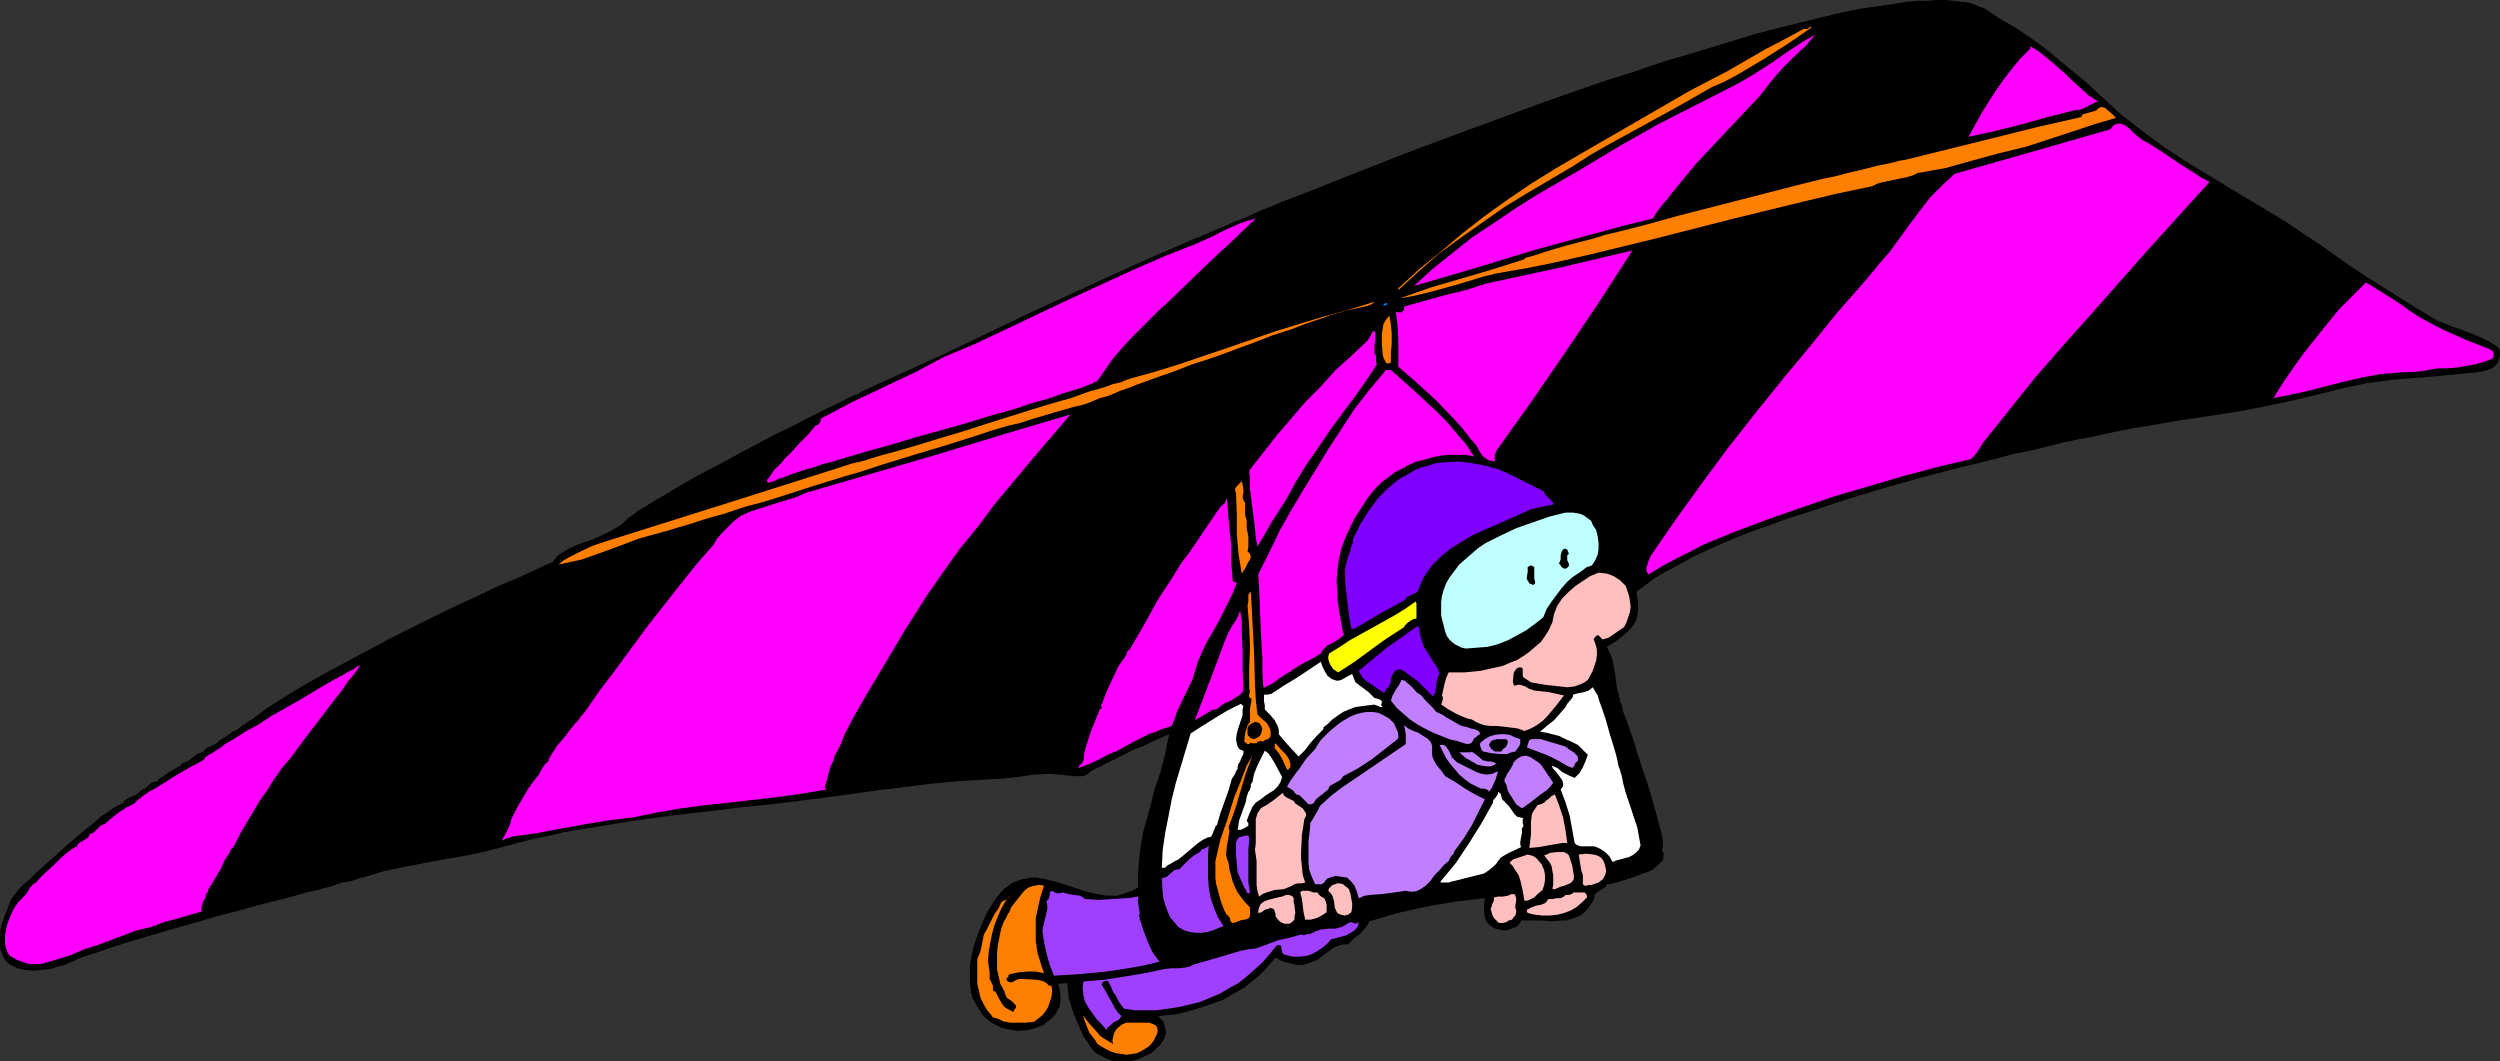 <?xml version="1.0" encoding="UTF-8" standalone="no"?>
<svg
   version="1.0"
   width="129.724mm"
   height="55.074mm"
   id="svg60"
   sodipodi:docname="Hang Gliding 23.wmf"
   xmlns:inkscape="http://www.inkscape.org/namespaces/inkscape"
   xmlns:sodipodi="http://sodipodi.sourceforge.net/DTD/sodipodi-0.dtd"
   xmlns="http://www.w3.org/2000/svg"
   xmlns:svg="http://www.w3.org/2000/svg">
  <rect width="100%" height="100%" fill="#333333" stroke="none"/>
  <sodipodi:namedview
     id="namedview60"
     pagecolor="#ffffff"
     bordercolor="#000000"
     borderopacity="0.25"
     inkscape:showpageshadow="2"
     inkscape:pageopacity="0.0"
     inkscape:pagecheckerboard="0"
     inkscape:deskcolor="#d1d1d1"
     inkscape:document-units="mm" />
  <defs
     id="defs1">
    <pattern
       id="WMFhbasepattern"
       patternUnits="userSpaceOnUse"
       width="6"
       height="6"
       x="0"
       y="0" />
  </defs>
  <path
     style="fill:#000000;fill-opacity:1;fill-rule:evenodd;stroke:none"
     d="m 320.937,116.037 0.162,1.131 0.162,0.97 v 1.778 l -0.162,0.808 -0.162,0.808 -0.646,1.131 -0.97,1.131 -1.131,0.97 -1.454,1.131 -0.808,0.485 -0.808,0.485 0.646,1.293 0.485,1.293 0.485,2.586 0.323,2.586 0.646,2.586 v 0.323 l 0.323,0.646 0.162,0.646 0.162,0.808 0.646,1.616 0.646,1.939 0.808,2.263 0.646,2.263 1.616,4.848 0.808,2.424 0.646,2.263 0.646,2.263 0.485,1.939 0.485,1.778 0.162,0.808 0.162,0.646 v 0.646 0.485 0.485 l -0.162,0.323 0.323,0.808 v 0.485 l -0.162,0.808 -0.485,0.485 -0.646,0.646 -0.808,0.646 -0.97,0.485 -0.97,0.323 -2.101,0.808 -2.101,0.646 -0.97,0.323 -0.808,0.162 -0.646,0.162 h -0.485 l -0.162,0.485 -0.485,0.323 -0.808,0.485 -0.485,0.323 -0.323,0.323 -0.162,0.323 v 0.485 l -0.646,1.131 -0.646,0.97 -0.646,0.646 -0.808,0.646 -0.808,0.323 -0.97,0.323 -0.97,0.323 h -0.97 l -1.939,0.162 -2.101,-0.162 h -1.939 -1.939 l -0.162,0.485 -0.323,0.323 -0.485,0.485 -0.646,0.162 -0.646,0.323 -0.646,0.162 h -0.808 l -0.646,-0.162 -0.646,-0.162 -0.646,-0.323 -0.646,-0.485 -0.485,-0.646 -0.323,-0.808 -0.162,-0.97 v -1.293 l 0.162,-1.455 -5.656,0.646 -5.656,0.97 -5.818,1.293 -5.494,1.616 -0.323,0.646 -0.485,0.646 -0.97,1.131 -1.293,0.97 -1.131,1.131 h -0.97 l -0.646,0.162 -0.808,0.323 -0.646,0.323 -1.293,0.97 -1.454,1.131 -1.454,0.646 -0.97,0.323 -0.808,0.162 h -1.131 l -1.131,-0.323 -1.454,-0.323 -1.454,-0.808 -1.131,1.293 -1.131,1.293 -1.131,1.131 -1.293,0.97 -1.293,1.131 -1.454,0.808 -2.747,1.616 -3.07,1.131 -3.07,0.97 -3.232,0.808 -3.394,0.323 0.485,0.646 0.485,0.485 0.162,0.646 0.162,0.485 0.162,1.131 -0.323,0.97 -0.646,1.131 -0.97,0.97 -0.97,0.808 -1.293,0.646 -1.454,0.646 -1.454,0.323 h -1.454 -1.616 l -1.454,-0.485 -1.454,-0.808 -0.646,-0.323 -0.646,-0.646 -0.485,-0.646 -0.485,-0.808 -0.808,-1.131 -0.646,-1.454 -1.293,-3.071 -0.485,-1.454 -0.485,-1.616 -0.162,-1.616 -0.162,-1.293 -1.778,0.162 0.323,1.131 0.162,1.293 v 0.97 l -0.162,0.97 -0.485,0.97 -0.485,0.808 -0.646,0.646 -0.808,0.646 -0.808,0.646 -0.808,0.323 -0.97,0.323 -1.131,0.323 -2.101,0.162 -1.131,-0.162 -0.97,-0.162 -1.131,-0.323 -0.97,-0.485 -0.97,-0.485 -0.97,-0.808 -0.808,-0.808 -0.646,-0.97 -0.646,-1.131 -0.646,-1.131 -0.323,-1.454 -0.162,-1.454 v -1.616 -1.939 l 0.323,-1.778 0.485,-2.101 0.808,-2.263 0.97,-2.424 0.808,-1.778 0.808,-1.293 0.808,-1.293 0.808,-0.97 0.808,-0.97 0.97,-0.646 0.808,-0.646 0.97,-0.323 0.808,-0.323 0.97,-0.162 0.97,-0.162 h 0.97 l 1.778,0.323 1.939,0.485 2.101,0.646 1.939,0.646 1.939,0.646 2.101,0.485 1.939,0.323 h 2.101 l 0.97,-0.323 0.97,-0.323 0.97,-0.323 1.131,-0.646 v -2.424 l 0.162,-2.263 0.162,-2.101 0.323,-1.939 0.323,-1.939 0.485,-1.778 0.97,-3.394 0.808,-3.394 1.131,-3.232 0.97,-3.717 0.323,-1.778 0.485,-2.101 -3.394,1.454 -1.939,0.97 -1.778,0.646 -3.394,1.778 -1.778,0.808 -1.454,0.808 -0.485,0.162 -0.323,0.162 -0.808,0.485 -0.808,0.646 -0.323,0.162 -0.485,0.162 h -1.454 l -1.616,-0.162 -1.616,-0.162 -1.616,-0.162 -3.232,0.162 -3.232,0.485 -3.07,0.323 -3.232,0.162 -5.333,0.323 -5.171,0.485 -10.504,1.293 -10.504,1.454 -10.504,1.293 -3.07,0.323 -3.232,0.323 -6.626,0.808 -6.949,0.808 -7.11,0.97 -6.949,1.131 -6.787,1.131 -3.394,0.808 -3.232,0.646 -3.07,0.808 -2.909,0.808 -3.232,0.808 -3.07,0.646 -6.464,1.131 -6.626,1.293 -3.07,0.646 -3.232,0.97 -0.485,0.162 -0.646,0.162 -0.808,0.162 -0.808,0.323 -1.131,0.323 -1.131,0.162 -1.131,0.323 -1.293,0.485 -1.454,0.323 -1.616,0.485 -1.616,0.323 -1.616,0.485 -3.717,0.97 -3.878,0.97 -4.04,1.131 -4.363,1.131 -4.363,1.293 -4.686,1.293 -9.211,2.747 -9.211,3.071 -0.162,0.162 -0.323,0.162 -0.323,0.162 -0.485,0.162 -0.97,0.485 -1.454,0.323 -1.454,0.485 -1.616,0.162 -1.778,0.162 L 4.848,190.216 3.394,189.893 2.747,189.57 2.101,189.247 1.454,188.762 0.97,188.277 0.646,187.631 0.323,186.823 0,186.014 v -0.97 -1.131 -1.131 l 0.323,-1.454 0.485,-1.454 0.646,-1.616 0.646,-1.778 0.97,-1.293 0.646,-0.808 0.97,-0.97 1.131,-0.97 1.293,-1.293 1.454,-1.293 1.454,-1.293 3.232,-2.909 3.232,-2.747 1.616,-1.293 1.454,-1.293 1.454,-0.97 1.131,-0.808 1.131,-0.646 0.808,-0.323 0.323,-0.485 0.323,-0.323 0.97,-0.485 1.131,-0.485 0.323,-0.323 0.485,-0.485 0.808,-0.323 0.646,-0.646 0.808,-0.646 h 0.323 l 0.646,-0.162 0.323,-0.485 0.646,-0.323 1.293,-0.97 1.454,-0.808 0.808,-0.485 0.485,-0.485 0.485,-0.162 0.646,-0.323 1.616,-1.293 0.485,-0.162 0.485,-0.162 0.485,-0.323 0.323,-0.485 1.131,-0.485 0.97,-0.485 0.485,-0.485 0.485,-0.323 0.808,-0.485 0.646,-0.485 0.646,-0.485 0.808,-0.323 1.293,-0.97 1.454,-0.97 1.616,-1.131 1.454,-1.131 3.555,-2.263 3.717,-2.263 4.04,-2.263 4.202,-2.263 8.726,-4.687 8.726,-4.364 4.363,-2.101 4.202,-1.939 4.04,-1.939 3.878,-1.616 3.555,-1.616 1.616,-0.808 1.616,-0.646 0.323,-0.485 0.485,-0.646 0.646,-0.485 0.808,-0.485 0.808,-0.485 0.97,-0.485 2.101,-0.808 1.131,-0.323 1.131,-0.485 2.101,-0.97 0.97,-0.485 0.808,-0.485 0.808,-0.485 0.646,-0.485 0.485,-0.485 0.646,-0.646 0.808,-0.485 0.97,-0.808 1.131,-0.646 1.293,-0.808 1.293,-0.808 1.454,-0.808 1.616,-0.97 1.616,-0.97 3.394,-1.939 3.717,-1.939 3.878,-2.101 7.595,-4.04 3.717,-1.778 3.394,-1.778 1.616,-0.808 1.616,-0.808 1.454,-0.646 1.293,-0.646 1.131,-0.646 1.131,-0.485 0.97,-0.323 0.646,-0.485 16.322,-7.434 16.16,-7.757 16.16,-7.434 8.242,-3.717 8.242,-3.555 1.293,-0.485 1.454,-0.646 1.454,-0.646 1.616,-0.646 1.778,-0.808 1.778,-0.646 1.778,-0.808 2.101,-0.97 2.101,-0.808 2.262,-0.97 4.686,-1.778 4.848,-1.939 5.333,-2.101 5.333,-2.101 5.818,-2.263 5.656,-2.101 6.141,-2.263 12.282,-4.525 12.443,-4.364 6.141,-1.939 6.141,-2.101 6.141,-1.778 5.818,-1.778 5.818,-1.778 5.656,-1.455 5.333,-1.293 5.171,-1.293 4.848,-0.97 2.424,-0.323 2.262,-0.323 2.101,-0.323 2.101,-0.323 1.939,-0.162 h 1.939 L 379.921,0 h 1.616 l 1.616,0.162 1.454,0.162 1.293,0.162 1.131,0.323 1.131,0.485 0.97,0.323 2.909,1.939 3.07,1.778 2.909,1.939 2.909,2.101 2.747,2.263 2.747,2.263 2.747,2.263 2.424,2.263 2.101,1.939 2.101,1.939 4.363,3.394 4.363,3.232 4.686,3.071 9.373,5.656 9.696,5.818 3.07,2.101 3.232,2.101 6.141,4.364 4.202,2.747 8.726,5.495 4.363,2.586 1.293,0.485 1.454,0.646 3.232,1.131 1.616,0.646 1.454,0.646 1.293,0.646 0.97,0.646 0.646,0.485 0.323,0.646 v 0.808 l -0.162,0.808 -0.323,0.808 -0.646,0.646 -0.808,0.485 -0.97,0.323 -1.939,0.323 -1.778,0.162 -4.848,0.485 -9.858,0.808 -2.424,0.323 -2.424,0.323 -4.525,0.97 -4.525,1.131 -4.686,1.131 -4.525,0.97 -6.464,1.293 -6.302,0.97 -6.464,0.97 -6.464,1.131 -2.101,0.323 -2.424,0.485 -2.424,0.485 -2.747,0.646 -2.747,0.485 -3.07,0.646 -3.232,0.808 -3.232,0.808 -3.394,0.646 -3.555,0.97 -7.272,1.778 -7.434,1.939 -7.434,2.101 -7.434,2.263 -7.272,2.424 -3.717,1.131 -3.394,1.293 -3.394,1.131 -3.232,1.293 -3.07,1.293 -2.909,1.293 -2.747,1.293 -2.586,1.454 -2.424,1.293 -2.262,1.293 -1.939,1.454 z"
     id="path1" />
  <path
     style="fill:#ff7f00;fill-opacity:1;fill-rule:evenodd;stroke:none"
     d="m 355.358,5.333 -4.686,3.232 -4.848,3.071 -5.171,3.071 -2.424,1.293 -2.586,1.131 -6.787,3.879 -6.787,3.717 -6.787,3.717 -3.394,1.939 -3.232,2.101 -9.05,5.333 -4.525,2.747 -4.363,3.071 -4.363,3.071 -4.202,3.071 -4.04,3.555 -3.878,3.555 v -0.485 h 0.162 l 4.04,-3.717 4.202,-3.394 4.202,-3.555 4.363,-3.394 4.525,-3.232 4.525,-3.071 4.686,-2.909 4.686,-2.747 7.272,-4.202 7.272,-4.202 7.272,-4.202 7.434,-3.879 7.272,-4.202 3.717,-1.939 3.878,-2.101 h 0.808 l 0.323,-0.323 z"
     id="path2" />
  <path
     style="fill:#ff00ff;fill-opacity:1;fill-rule:evenodd;stroke:none"
     d="m 347.44,15.838 -2.262,2.909 -2.586,2.747 -2.424,2.586 -2.586,2.747 -5.01,5.333 -2.262,2.747 -2.262,2.747 -0.97,1.293 -1.131,1.293 -0.97,1.293 -0.808,1.293 -5.818,1.455 -5.979,1.616 -11.797,3.232 -11.635,3.555 -11.635,3.394 3.717,-3.394 4.04,-3.232 3.878,-3.071 4.202,-2.747 4.04,-2.747 4.363,-2.747 8.888,-5.172 7.272,-4.364 7.434,-4.202 7.595,-3.879 7.595,-3.879 1.778,-0.97 1.616,-0.97 3.555,-2.263 3.232,-2.263 3.232,-2.101 1.131,-0.646 1.131,-0.646 -0.97,1.131 -0.97,1.131 -2.424,2.263 -2.262,2.263 -0.97,1.131 z"
     id="path3" />
  <path
     style="fill:#ff00ff;fill-opacity:1;fill-rule:evenodd;stroke:none"
     d="m 411.433,19.878 -1.131,0.485 -1.131,0.646 -1.131,0.485 -1.293,0.162 -5.171,1.293 -5.171,1.455 -5.171,1.293 -5.171,1.131 2.586,-4.687 2.747,-4.364 1.616,-2.263 1.616,-2.101 1.616,-1.939 1.939,-1.939 V 9.05 l 1.778,1.131 1.616,1.293 3.394,2.909 1.454,1.454 1.616,1.455 1.616,1.455 z"
     id="path4" />
  <path
     style="fill:#ff7f00;fill-opacity:1;fill-rule:evenodd;stroke:none"
     d="m 414.988,23.11 -4.363,1.293 -4.363,1.455 -8.888,2.909 -5.333,1.293 -5.333,1.454 -5.171,1.455 -2.747,0.485 -2.747,0.485 -0.97,0.485 -1.131,0.323 -4.686,0.97 -1.131,0.323 -0.97,0.485 -6.949,1.455 -6.787,1.616 -13.898,3.394 -13.898,3.555 -13.898,3.394 -7.918,1.778 -4.04,0.808 -3.717,0.646 -2.747,0.485 -2.586,0.646 -5.333,1.616 -5.333,1.455 -2.747,0.646 -2.747,0.485 5.979,-2.101 12.12,-3.555 6.141,-1.939 h 0.162 v -0.162 l 0.162,-0.162 1.778,-0.485 1.939,-0.646 2.101,-0.646 2.262,-0.646 2.424,-0.646 2.586,-0.646 2.586,-0.808 2.747,-0.646 5.656,-1.454 5.818,-1.616 11.958,-3.071 5.656,-1.455 5.656,-1.455 2.586,-0.646 2.586,-0.646 2.424,-0.485 2.424,-0.646 2.101,-0.485 1.939,-0.485 1.939,-0.485 1.616,-0.323 1.454,-0.323 1.131,-0.323 1.131,-0.162 0.646,-0.162 16.968,-4.202 8.403,-2.101 8.565,-1.939 0.162,-0.485 0.485,-0.162 1.778,-0.485 0.485,-0.162 0.323,-0.323 0.485,-0.323 h 0.485 l 0.485,0.162 0.323,0.323 0.97,0.808 z"
     id="path5" />
  <path
     style="fill:#ff00ff;fill-opacity:1;fill-rule:evenodd;stroke:none"
     d="m 433.411,35.716 -0.323,0.162 -0.323,0.485 -0.323,0.323 -0.323,0.323 -10.989,12.121 -10.989,12.444 -5.494,6.141 -5.494,6.303 -5.171,6.464 -5.171,6.464 -0.97,1.616 -0.646,0.808 -0.646,0.646 -6.787,1.616 -6.626,1.778 -6.626,1.939 -6.626,1.939 -6.626,2.263 -6.464,2.263 -6.464,2.424 -6.302,2.586 -2.747,1.454 -2.586,1.293 -2.747,1.454 -2.586,1.616 -0.323,-0.323 -0.162,-0.485 v -0.485 l 0.162,-0.485 0.323,-0.97 0.323,-0.808 5.01,-7.273 5.01,-6.949 5.01,-6.788 5.333,-6.788 5.333,-6.626 5.494,-6.626 5.494,-6.788 5.818,-6.626 2.101,-2.586 2.262,-2.586 3.878,-5.333 1.939,-2.586 2.101,-2.747 2.424,-2.424 2.424,-2.263 15.352,-4.364 15.19,-4.364 0.485,-0.646 0.485,-0.323 0.485,-0.162 h 0.485 l 0.485,0.162 0.485,0.162 0.808,0.646 0.808,0.808 0.97,0.808 0.808,0.646 0.97,0.485 3.07,1.939 3.07,2.101 3.07,1.939 1.454,0.97 z"
     id="path6" />
  <path
     style="fill:#ff00ff;fill-opacity:1;fill-rule:evenodd;stroke:none"
     d="m 228.987,59.311 -1.778,1.616 -1.778,1.778 -3.717,3.717 -1.778,1.939 -1.778,2.101 -1.454,2.101 -1.454,2.101 -0.97,0.485 -1.131,0.485 -1.293,0.485 -1.616,0.485 -1.616,0.485 -1.778,0.646 -1.939,0.646 -1.939,0.485 -4.363,1.455 -4.686,1.293 -4.686,1.455 -9.858,2.747 -4.848,1.455 -4.686,1.293 -4.363,1.293 -2.101,0.646 -1.939,0.485 -1.778,0.646 -1.778,0.485 -1.454,0.485 -1.454,0.485 -1.131,0.485 -1.131,0.323 -0.97,0.485 -0.646,0.162 -0.323,0.162 -0.323,-0.162 v -0.162 -0.323 l 0.323,-0.323 0.323,-0.485 0.646,-0.97 0.97,-0.97 0.808,-0.808 0.323,-0.485 0.162,-0.162 1.454,-1.455 1.454,-1.616 1.616,-1.616 1.454,-1.778 h 0.323 l 0.162,-0.162 0.323,-0.323 0.162,-0.485 v -0.323 l 6.141,-3.232 12.282,-5.818 5.818,-3.071 6.141,-2.586 6.141,-2.909 6.141,-2.909 6.141,-2.909 12.282,-5.656 6.302,-2.747 6.141,-2.424 1.454,-0.646 1.454,-0.646 2.909,-1.455 2.909,-1.293 1.454,-0.485 1.616,-0.485 -4.202,4.04 -4.363,4.04 -4.363,4.202 z"
     id="path7" />
  <path
     style="fill:#ff00ff;fill-opacity:1;fill-rule:evenodd;stroke:none"
     d="m 320.129,49.13 -6.464,10.02 -6.626,9.858 -6.787,9.858 -6.787,9.535 -0.162,0.485 -0.162,0.323 v 1.293 l -0.97,-0.162 -0.646,-0.323 -0.646,-0.485 -0.485,-0.646 -0.485,-0.808 -0.323,-0.646 -0.646,-0.808 -0.485,-0.485 -1.616,-2.101 -1.616,-1.778 -3.555,-3.717 -3.717,-3.394 -3.717,-3.232 v -5.495 l -0.162,-2.747 -0.323,-2.586 0.323,0.162 h 0.323 0.485 l 0.485,-0.485 v -0.323 -0.323 l 4.04,-1.131 4.04,-1.131 4.04,-0.97 4.04,-1.293 14.221,-3.071 z"
     id="path8" />
  <path
     style="fill:#ff00ff;fill-opacity:1;fill-rule:evenodd;stroke:none"
     d="m 471.225,59.958 1.778,1.293 2.101,1.293 2.101,1.131 2.262,1.131 4.363,1.939 4.525,1.778 0.485,0.323 0.162,0.323 v 0.646 l -0.162,0.485 -1.616,0.646 -1.778,0.485 -1.778,0.323 -1.778,0.323 -1.939,0.162 h -1.939 l -1.778,0.323 -1.939,0.323 -3.717,0.162 -3.717,0.323 -3.555,0.646 -3.555,0.808 -6.949,1.778 -3.555,0.808 -3.394,0.646 1.939,-3.071 2.101,-3.071 2.101,-2.909 4.525,-5.656 2.262,-2.747 2.586,-2.586 2.586,-2.586 0.97,0.485 0.97,0.646 3.394,2.101 z"
     id="path9" />
  <path
     style="fill:#ff7f00;fill-opacity:1;fill-rule:evenodd;stroke:none"
     d="m 269.548,59.15 -0.485,0.485 -0.808,0.323 -1.293,0.323 -1.616,0.323 -1.454,0.323 -0.97,0.323 -1.131,0.323 -1.131,0.323 -1.293,0.485 -1.454,0.485 -1.454,0.485 -3.394,1.293 -3.555,1.131 -3.717,1.455 -7.918,2.909 -4.04,1.293 -3.717,1.455 -3.717,1.293 -3.555,1.293 -1.616,0.646 -1.454,0.485 -1.454,0.646 -1.293,0.485 -1.293,0.323 -1.131,0.485 -0.808,0.323 -0.808,0.323 -1.131,0.323 -1.454,0.323 -1.616,0.485 -1.778,0.485 -2.101,0.646 -2.262,0.646 -2.424,0.808 -2.747,0.646 -2.747,0.808 -2.909,0.97 -3.07,0.97 -3.07,0.97 -6.464,1.939 -6.787,2.101 -3.394,1.131 -3.394,0.97 -6.787,2.101 -6.464,2.101 -3.232,0.97 -3.07,0.808 -2.909,0.97 -1.454,0.485 -1.293,0.323 -2.747,0.808 -2.424,0.808 -2.262,0.646 -2.101,0.646 -1.778,0.485 -1.778,0.485 -2.262,0.646 -2.101,0.808 -4.363,1.616 -4.525,1.616 -2.262,0.485 -2.262,0.485 0.97,-0.808 1.131,-0.646 2.262,-1.131 2.424,-1.131 2.424,-0.808 23.109,-7.273 22.947,-7.273 0.97,-0.323 0.97,-0.323 1.293,-0.323 1.454,-0.323 1.454,-0.485 1.616,-0.485 1.778,-0.485 1.778,-0.485 3.878,-1.131 4.202,-1.293 4.363,-1.293 4.525,-1.455 8.726,-2.747 4.202,-1.293 4.04,-1.131 1.778,-0.646 1.778,-0.646 1.778,-0.485 1.616,-0.485 1.293,-0.485 1.454,-0.323 1.131,-0.485 0.97,-0.323 4.686,-1.293 4.686,-1.455 9.534,-3.232 9.373,-3.232 4.686,-1.455 4.848,-1.455 2.424,-0.646 5.01,-1.455 z"
     id="path10" />
  <path
     style="fill:#007fff;fill-opacity:1;fill-rule:evenodd;stroke:none"
     d="m 271.488,60.119 v 0 l -0.162,-0.162 v -0.162 l 0.323,-0.323 h 0.323 v 0 h 0.162 l -0.162,0.323 -0.485,0.162 -0.162,0.162 z"
     id="path11" />
  <path
     style="fill:#ff7f00;fill-opacity:1;fill-rule:evenodd;stroke:none"
     d="m 272.78,63.675 0.162,1.778 v 1.939 l -0.162,1.778 v 1.939 l -0.485,0.162 h -0.323 l -0.162,-0.162 -0.162,-0.323 -0.323,-0.646 -0.162,-0.646 -0.162,-2.101 v -1.939 l 0.162,-0.97 0.162,-0.97 0.485,-0.808 0.646,-0.808 0.162,0.808 z"
     id="path12" />
  <path
     style="fill:#ff00ff;fill-opacity:1;fill-rule:evenodd;stroke:none"
     d="m 270.033,71.432 -2.101,3.232 -2.424,3.394 -4.686,6.303 -2.262,3.394 -2.262,3.232 -2.101,3.394 -1.939,3.555 -1.454,2.263 -1.454,2.263 -1.293,2.263 -1.454,2.424 -0.323,-1.778 -0.162,-1.778 -0.97,-7.757 v -1.778 l -0.162,-1.778 5.333,-6.788 2.747,-3.232 2.909,-3.394 3.07,-3.071 2.909,-3.232 3.232,-2.909 3.07,-2.909 0.485,-0.808 0.323,-0.646 0.162,-0.323 h 0.323 v 0 l 0.162,0.162 v 0.162 0.485 0.97 l -0.162,0.97 v 0.808 0.485 0.162 l 0.323,0.646 v 0.646 0.485 z"
     id="path13" />
  <path
     style="fill:#ff00ff;fill-opacity:1;fill-rule:evenodd;stroke:none"
     d="m 272.78,72.563 4.363,3.879 4.363,4.04 2.101,2.101 1.939,2.263 1.939,2.263 1.616,2.424 -1.616,-0.323 h -1.778 -1.616 l -1.616,0.162 -1.616,0.323 -1.616,0.485 -1.454,0.323 -1.454,0.646 -1.454,0.808 -1.293,0.646 -1.293,0.97 -1.293,0.97 -1.131,1.131 -0.97,1.131 -0.97,1.293 -0.808,1.293 -1.293,1.939 -0.97,1.939 -0.97,2.101 -0.808,2.101 -0.485,2.101 -0.323,2.263 -0.162,2.101 0.162,2.263 v 0.485 0.808 l 0.162,0.97 0.162,1.293 0.485,2.586 0.162,1.131 0.323,0.97 -0.485,0.485 -0.646,0.485 -1.293,0.808 -0.808,0.323 -0.485,0.485 -0.485,0.485 -0.323,0.646 -1.616,0.97 -1.616,0.808 -1.616,0.97 -0.808,0.485 -0.485,0.485 h -0.323 l -0.162,0.162 -0.485,0.323 -0.485,0.323 -0.485,0.323 -1.293,0.97 -1.616,0.808 -0.162,0.162 v -0.162 l -0.162,-0.162 -0.162,-2.909 v -2.747 l -0.323,-5.333 -0.162,-5.333 -0.162,-2.747 -0.162,-2.909 2.101,-4.202 2.101,-4.364 2.262,-4.04 2.424,-4.04 4.848,-7.919 5.171,-7.919 2.909,-3.717 1.616,-1.939 1.616,-1.939 z"
     id="path14" />
  <path
     style="fill:#ff00ff;fill-opacity:1;fill-rule:evenodd;stroke:none"
     d="m 209.918,81.29 -7.595,8.889 -7.272,8.727 -3.394,4.525 -3.555,4.364 -3.232,4.525 -3.232,4.687 -4.202,6.626 -4.04,6.788 -4.04,6.788 -1.939,3.394 -1.778,3.394 -0.808,2.101 -1.131,2.101 -0.323,1.131 -0.485,0.97 -0.323,1.131 -0.323,1.131 v 0.323 l -0.162,0.323 -0.162,0.485 -0.162,0.485 v 0.323 l 0.323,0.323 -4.686,0.808 -4.686,0.646 -9.696,1.131 -4.686,0.485 -4.848,0.646 -4.686,0.808 -4.686,0.97 -4.202,0.485 -4.04,0.646 -8.08,1.454 -2.424,0.485 -1.131,0.162 -1.131,0.162 -2.424,0.323 -1.131,0.323 -1.131,0.485 1.131,-2.101 0.485,-1.131 0.323,-1.131 0.97,-1.939 1.131,-1.939 1.131,-1.939 1.293,-1.778 0.808,-0.97 0.485,-0.97 0.646,-0.97 0.808,-0.808 v -0.323 l 0.162,-0.323 0.323,-0.485 0.323,-0.485 0.808,-1.293 1.131,-1.293 0.646,-0.808 0.485,-0.646 1.131,-1.454 0.646,-0.646 0.485,-0.646 0.323,-0.485 0.485,-0.485 2.909,-4.202 3.07,-4.04 6.302,-8.565 6.464,-8.242 3.232,-4.04 3.394,-3.879 0.646,-1.131 0.97,-1.131 2.262,-2.263 1.454,-1.131 1.778,-0.808 1.939,-0.646 3.555,-1.131 3.717,-1.131 1.778,-0.808 26.018,-7.596 12.766,-3.879 z"
     id="path15" />
  <path
     style="fill:#7f00ff;fill-opacity:1;fill-rule:evenodd;stroke:none"
     d="m 302.676,96.32 0.485,0.808 0.646,0.646 0.485,0.485 0.485,0.646 -1.616,0.323 -1.454,0.323 -1.454,0.323 -1.454,0.646 -2.909,1.293 -2.909,1.293 -2.262,0.97 -2.101,0.97 -2.101,1.293 -2.101,1.293 -1.778,1.454 -1.778,1.778 -1.293,1.778 -0.646,1.131 -0.485,1.131 -0.162,0.485 -0.162,0.485 -0.323,0.323 -0.97,0.485 -0.485,0.162 -0.485,0.323 -0.323,0.485 -5.01,2.747 -2.424,1.454 -2.424,1.454 h -0.646 l -0.485,-2.747 -0.323,-2.747 -0.323,-2.747 -0.162,-2.586 v -0.808 l 0.162,-0.646 0.323,-1.293 0.162,-0.646 0.323,-0.646 0.323,-1.293 0.162,-0.323 0.162,-0.485 v -0.485 l 0.162,-0.485 1.293,-2.586 1.616,-2.586 1.778,-2.424 2.101,-2.101 1.131,-0.97 1.293,-0.97 1.293,-0.646 1.293,-0.808 1.454,-0.646 1.454,-0.323 1.454,-0.485 1.616,-0.162 2.747,-0.162 2.586,0.323 2.586,0.485 2.424,0.646 2.262,0.97 2.262,1.131 z"
     id="path16" />
  <path
     style="fill:#ff7f00;fill-opacity:1;fill-rule:evenodd;stroke:none"
     d="m 243.693,97.452 0.162,0.646 0.323,0.485 v 1.131 1.293 l 0.162,0.485 0.162,0.646 v 1.454 l 0.323,1.616 v 1.454 0.646 l -0.162,0.808 0.485,0.485 0.162,0.646 -0.162,0.485 -0.323,0.485 -0.646,1.293 -0.323,0.485 -0.323,0.485 -0.323,-1.939 -0.323,-1.939 -0.323,-3.879 v -3.879 l -0.162,-4.202 -0.162,-0.323 v -0.162 -0.323 l 0.162,-0.323 0.646,-0.646 0.485,-0.485 0.162,0.646 0.162,0.97 v 0.646 z"
     id="path17" />
  <path
     style="fill:#ff00ff;fill-opacity:1;fill-rule:evenodd;stroke:none"
     d="m 241.43,109.734 v 0.97 l 0.162,0.97 0.162,2.263 0.162,0.162 h 0.162 l 0.323,0.162 h 0.162 l -0.808,2.101 -0.97,1.939 -1.939,3.879 -2.262,3.879 -0.97,2.101 -0.808,1.939 -0.485,1.616 -0.485,1.616 -2.909,5.98 -0.485,1.454 -0.646,1.616 -0.97,0.323 -1.131,0.323 -0.97,0.485 -1.131,0.323 -1.616,0.808 -1.616,0.808 -3.232,1.778 -1.939,0.808 -1.778,0.97 -1.778,0.808 -2.101,0.808 v -0.323 l 0.162,-0.162 0.323,-0.323 0.323,-0.323 0.162,-0.485 0.162,-1.454 0.323,-1.131 0.808,-2.586 0.485,-1.293 0.485,-1.131 0.97,-2.424 h 0.323 v -0.323 l -0.162,-0.323 v -0.162 h 0.162 l 0.97,-2.586 1.131,-2.424 1.131,-2.424 1.454,-2.101 0.162,-0.323 0.162,-0.485 0.162,-0.323 h 0.162 l 0.162,-0.162 2.747,-4.687 2.747,-5.01 3.07,-4.687 1.454,-2.424 1.616,-2.101 6.141,-9.05 0.808,-0.646 0.485,-0.97 0.485,5.98 0.323,2.909 z"
     id="path18" />
  <path
     style="fill:#bfffff;fill-opacity:1;fill-rule:evenodd;stroke:none"
     d="m 312.372,102.946 0.646,0.97 0.323,1.293 0.162,1.293 v 1.131 l -0.162,1.131 -0.485,1.131 -0.323,0.485 -0.323,0.485 -0.323,0.162 -0.646,0.162 -1.293,0.97 -1.454,0.97 -1.131,0.97 -1.131,1.293 -0.97,1.293 -0.97,1.293 -0.97,1.455 -0.646,1.616 -1.616,1.293 -1.778,1.293 -1.778,0.97 -1.778,0.97 -2.101,0.808 -1.939,0.485 -2.101,0.162 -2.101,0.162 -0.808,-0.162 -0.646,-0.323 -0.646,-0.323 -0.646,-0.485 -0.485,-0.485 -0.485,-0.646 -0.323,-0.808 -0.162,-0.646 -0.323,-1.293 -0.323,-1.293 v -1.293 -1.293 l 0.162,-1.293 0.323,-1.131 0.485,-1.293 0.646,-1.131 0.97,-1.293 0.97,-1.293 1.293,-1.131 2.424,-2.101 1.454,-0.97 2.909,-1.454 3.07,-1.454 3.232,-1.131 3.232,-1.131 3.232,-0.808 h 1.454 l 0.97,0.162 0.646,0.162 0.646,0.323 0.646,0.485 0.646,0.485 z"
     id="path19" />
  <path
     style="fill:#000000;fill-opacity:1;fill-rule:evenodd;stroke:none"
     d="m 307.686,108.603 -0.323,0.323 v 0.485 0.485 l 0.162,0.323 0.162,0.323 v 0.485 l -0.323,0.323 -0.323,0.162 h -0.323 l -0.485,-0.323 -0.162,-0.323 -0.323,-0.323 0.323,-0.808 v -0.808 l 0.162,-0.646 0.162,-0.323 0.323,-0.323 h 0.323 l 0.323,0.162 z"
     id="path20" />
  <path
     style="fill:#000000;fill-opacity:1;fill-rule:evenodd;stroke:none"
     d="m 301.06,114.098 v 0.323 l -0.162,0.162 -0.323,0.162 -0.162,-0.162 -0.485,-0.162 -0.162,-0.323 -0.323,-0.485 v -0.485 l 0.162,-0.97 v -0.485 -0.485 l 0.646,-0.323 0.323,0.162 0.323,0.162 v 0.808 0.808 0.646 z"
     id="path21" />
  <path
     style="fill:#ffbfbf;fill-opacity:1;fill-rule:evenodd;stroke:none"
     d="m 318.836,114.906 0.323,0.97 0.323,0.97 0.162,0.97 0.162,1.131 -0.162,1.131 -0.323,0.97 -0.323,0.97 -0.485,0.97 -0.97,0.646 -1.131,0.808 -0.97,0.646 -0.646,0.162 -0.485,0.162 -0.646,-0.646 -0.162,-0.162 h -0.323 l -0.162,0.162 -0.323,0.323 -0.162,0.323 0.162,0.323 0.323,0.97 0.162,0.808 v 0.97 l -0.162,1.131 -0.646,1.939 -0.97,1.778 -0.646,0.485 -0.646,0.323 -1.293,0.485 -1.454,0.162 -1.454,-0.162 -2.909,-0.323 -2.747,-0.485 -0.485,-0.323 -0.485,-0.323 -0.485,-0.323 -0.162,-0.162 v -0.323 -1.131 l -0.162,-0.323 h -0.323 -0.323 l -0.323,0.162 -0.323,0.323 -0.323,0.646 -0.162,1.616 0.162,0.646 0.162,0.162 h 0.162 l 0.485,-0.162 h 0.485 l 0.97,0.323 0.808,0.485 0.97,0.323 2.909,0.323 1.454,0.323 1.454,0.323 -1.616,2.101 -1.778,2.101 -0.808,0.808 -1.131,0.808 -1.131,0.646 -1.293,0.485 -1.293,-0.485 -1.293,-0.162 -1.293,-0.162 -1.454,-0.162 h -1.293 l -1.293,-0.162 -1.293,-0.485 -1.131,-0.646 -0.808,-0.162 -0.808,-0.323 -1.454,-0.646 -1.454,-0.808 -1.454,-0.97 0.162,-0.485 0.162,-0.485 v -0.323 -0.162 l -0.162,-0.323 0.485,-2.263 0.323,-1.131 0.485,-1.131 h 3.07 l 3.232,-0.323 2.909,-0.646 1.454,-0.323 1.454,-0.646 1.293,-0.485 1.293,-0.808 1.131,-0.808 1.131,-0.97 1.131,-0.97 0.808,-1.131 0.808,-1.293 0.646,-1.454 0.323,-1.616 0.646,-1.616 0.97,-1.454 1.293,-1.293 1.293,-1.131 1.454,-0.97 1.454,-0.97 1.616,-0.646 1.616,0.162 1.293,0.485 1.293,0.808 z"
     id="path22" />
  <path
     style="fill:#ff7f00;fill-opacity:1;fill-rule:evenodd;stroke:none"
     d="m 246.601,140.117 0.808,0.808 0.97,0.808 0.323,0.485 0.323,0.646 0.162,0.485 v 0.646 0.323 l -0.162,0.323 -0.323,0.323 -0.646,0.162 -0.323,0.323 -0.485,-0.162 -0.323,0.162 h -0.323 l -0.162,0.323 h -0.646 -0.162 l -0.485,-0.162 v 0.162 l -0.162,0.162 h -0.323 l -0.646,-0.485 0.162,-1.616 0.485,-1.616 0.485,-0.646 v -0.485 -0.323 -0.97 -0.808 l 0.162,-0.97 0.162,-0.97 -0.323,-0.162 -0.162,-0.162 v -0.646 l 0.162,-0.485 -0.162,-0.485 v -4.202 l 0.162,-4.04 -0.162,-4.04 -0.162,-2.101 -0.162,-1.939 0.162,-0.808 v -0.808 -0.485 l 0.162,-0.323 0.323,-0.323 0.323,6.141 0.323,6.141 0.162,5.98 0.162,2.909 z"
     id="path23" />
  <path
     style="fill:#ffff00;fill-opacity:1;fill-rule:evenodd;stroke:none"
     d="m 277.79,121.37 h -0.485 l -0.323,0.162 -0.808,0.485 -0.646,0.646 -0.162,0.323 -0.485,0.323 -3.232,2.101 -2.909,2.101 -3.07,2.263 -3.232,2.101 -0.97,-0.646 -0.646,-0.97 -0.162,-0.485 -0.162,-0.485 v -0.485 l 0.162,-0.646 2.101,-1.293 1.939,-1.293 4.363,-2.424 4.363,-2.424 2.101,-1.293 2.101,-1.455 0.162,0.323 v 0.485 1.778 z"
     id="path24" />
  <path
     style="fill:#ff00ff;fill-opacity:1;fill-rule:evenodd;stroke:none"
     d="m 243.854,135.43 -0.485,0.646 -0.646,0.485 -1.293,0.808 -0.646,0.323 -0.808,0.323 -0.646,0.485 -0.485,0.485 -1.293,0.323 -0.97,0.646 -1.131,0.646 -1.131,0.646 2.909,-7.596 2.909,-7.757 0.646,-1.616 0.808,-1.454 0.97,-1.454 0.646,-1.616 0.323,2.101 v 2.101 l 0.162,3.879 v 3.717 z"
     id="path25" />
  <path
     style="fill:#7f00ff;fill-opacity:1;fill-rule:evenodd;stroke:none"
     d="m 278.598,124.925 0.323,0.97 0.323,0.97 1.131,1.778 1.131,1.778 0.485,0.808 0.323,0.97 -0.323,0.485 -0.162,0.485 -0.162,1.293 -0.162,1.131 -0.162,0.485 -0.323,0.485 -1.454,-1.454 -1.454,-1.454 -1.778,-1.293 -0.808,-0.646 -0.97,-0.485 -0.646,0.162 -0.485,0.323 -0.162,0.323 -0.485,0.97 v 0.646 l -0.162,0.485 -0.323,0.646 -0.323,0.162 -0.162,0.323 -0.162,0.323 -0.162,0.323 -0.808,-0.485 -0.646,-0.485 -1.454,-0.97 -0.646,-0.485 -0.646,-0.485 -0.485,-0.808 -0.323,-0.646 2.747,-2.263 2.747,-2.263 5.979,-4.202 0.323,0.162 v 0.323 l 0.162,0.485 v 0.646 l 0.162,0.162 z"
     id="path26" />
  <path
     style="fill:#ffffff;fill-opacity:1;fill-rule:evenodd;stroke:none"
     d="m 259.853,131.713 0.485,0.808 0.808,0.646 0.485,0.162 0.485,0.162 h 0.323 l 0.646,-0.162 1.131,-0.646 0.97,-0.485 0.323,0.808 0.323,0.808 0.646,0.485 0.646,0.485 1.293,0.97 0.646,0.646 0.485,0.485 0.646,0.162 0.485,0.162 0.162,0.162 0.162,0.162 v 0.323 l -0.162,0.323 0.162,0.323 0.162,0.162 h -0.162 -0.323 l -0.646,-0.323 h -0.162 l -0.323,-0.162 -1.293,0.162 -1.293,0.162 -1.131,0.162 -1.293,0.485 -1.131,0.485 -0.97,0.646 -1.131,0.808 -0.808,0.808 -0.646,0.485 -0.323,0.323 v 0.323 l -1.293,1.293 -1.293,1.454 -0.97,1.293 -1.293,1.293 -2.101,-2.263 -0.97,-1.131 -0.808,-0.97 v -0.808 l -0.162,-0.646 -0.323,-0.646 -0.323,-0.646 -0.97,-1.131 -0.97,-0.97 v -0.808 l -0.162,-0.808 v -0.646 -0.646 h 0.646 l 0.808,-0.162 2.424,-1.616 2.424,-1.454 2.424,-1.616 2.424,-1.616 0.323,0.97 z"
     id="path27" />
  <path
     style="fill:#ff00ff;fill-opacity:1;fill-rule:evenodd;stroke:none"
     d="m 52.843,154.339 -1.939,2.747 -3.555,5.98 -1.616,3.071 -0.162,0.162 -0.323,0.323 -0.162,0.485 -0.323,0.485 -0.808,1.293 -0.646,1.454 -1.616,2.747 -0.808,1.293 -0.162,0.646 -0.323,0.323 -0.162,0.808 -0.485,0.808 -0.162,0.808 -0.162,0.485 0.162,0.485 -5.01,1.454 -2.424,0.646 -2.586,0.97 -2.747,0.646 -2.586,0.97 -5.171,1.939 -2.586,0.808 -2.586,1.131 -2.586,0.808 -2.747,0.808 -0.808,0.162 H 6.787 5.979 l -0.808,-0.162 -1.778,-0.646 -1.454,-0.808 -0.323,-0.485 -0.323,-0.646 -0.323,-1.293 v -1.293 l 0.162,-1.293 0.323,-1.293 0.485,-1.293 0.485,-1.131 0.646,-1.131 0.162,-0.162 0.323,-0.485 0.97,-0.97 0.808,-0.97 0.323,-0.485 0.162,-0.485 0.323,-0.162 0.323,-0.485 0.646,-0.323 0.485,-0.646 1.293,-1.293 1.454,-1.293 1.454,-1.454 1.293,-1.131 0.646,-0.485 0.485,-0.323 0.485,-0.323 h 0.323 l 0.162,-0.485 0.323,-0.323 0.808,-0.485 0.808,-0.485 0.323,-0.323 0.162,-0.485 0.485,-0.162 0.323,-0.162 0.646,-0.646 0.646,-0.646 0.323,-0.162 0.485,-0.162 1.293,-1.131 1.454,-1.131 1.454,-0.97 1.616,-0.808 0.323,-0.323 0.485,-0.485 0.485,-0.323 0.808,-0.646 0.97,-0.646 0.97,-0.485 4.363,-2.747 2.262,-1.293 0.808,-0.485 0.485,-0.162 0.485,-0.323 0.646,-0.323 0.485,-0.323 0.162,-0.162 0.162,-0.323 0.485,-0.323 0.485,-0.323 0.646,-0.323 0.646,-0.485 0.808,-0.485 0.808,-0.646 1.939,-1.131 2.262,-1.454 2.424,-1.293 2.424,-1.616 5.171,-2.909 2.424,-1.454 2.424,-1.454 2.262,-1.293 2.101,-1.131 0.808,-0.485 0.97,-0.485 0.646,-0.485 0.646,-0.323 -0.162,0.323 -0.323,0.485 -0.323,0.485 -0.485,0.646 -1.131,1.293 -1.131,1.778 -1.454,1.778 -1.454,1.939 -3.232,4.202 -1.454,1.939 -1.454,1.939 -1.454,1.939 -1.293,1.454 -0.97,1.454 -0.485,0.646 -0.323,0.485 -0.323,0.485 -0.162,0.323 -0.162,0.162 z"
     id="path28" />
  <path
     style="fill:#bf7fff;fill-opacity:1;fill-rule:evenodd;stroke:none"
     d="m 278.76,136.4 0.646,0.808 0.808,0.808 0.808,0.808 0.646,0.808 1.131,0.485 0.97,0.646 0.646,0.323 0.485,0.323 1.131,0.646 0.646,0.323 0.808,0.162 0.97,0.323 0.808,0.162 0.646,0.323 0.162,0.162 0.162,0.162 v 0.323 l -0.323,0.162 -0.323,0.323 -0.485,0.323 -0.162,0.323 -0.162,0.323 -0.323,0.323 -0.646,0.162 -0.646,-0.162 -1.454,-0.485 -0.808,-0.162 -0.646,-0.162 -3.232,-1.293 -1.616,-0.808 -1.454,-0.808 -1.454,-0.97 -1.293,-1.131 -1.293,-1.131 -1.131,-1.454 0.323,-0.97 0.646,-1.131 0.646,-0.97 0.485,-0.97 0.646,0.162 0.323,0.323 0.97,0.808 0.97,1.131 0.485,0.323 z"
     id="path29" />
  <path
     style="fill:#ffffff;fill-opacity:1;fill-rule:evenodd;stroke:none"
     d="m 318.028,152.076 0.323,1.616 0.485,1.778 1.131,3.394 1.131,3.394 0.323,1.778 0.323,1.778 -0.323,0.808 -0.646,0.646 -0.646,0.485 -0.646,0.323 -1.778,0.485 -0.646,0.162 -0.808,0.323 -0.646,-1.131 -0.808,-0.808 -0.97,-0.646 -1.131,-0.485 h -1.131 -0.485 -1.131 l -0.485,-0.162 -0.323,-0.162 -0.323,-0.323 -0.97,-5.333 -0.808,-2.586 -0.97,-2.586 0.485,-0.646 v -0.485 l -0.162,-0.646 -0.323,-0.485 -0.97,-1.293 -0.485,-0.485 -0.323,-0.646 1.131,0.485 0.97,0.808 1.293,0.646 1.131,0.485 0.97,-0.97 0.646,-1.131 0.485,-1.131 0.485,-1.293 -0.97,-0.97 -0.97,-0.97 -1.293,-0.646 -1.131,-0.485 -1.293,-0.646 -1.293,-0.323 -1.293,-0.323 -1.131,-0.162 1.293,-1.131 1.454,-1.131 1.131,-1.293 1.131,-1.293 0.323,-0.646 0.97,-1.131 0.162,-0.323 v -0.323 l 1.131,-0.323 0.97,-0.162 0.97,-0.323 0.808,-0.646 0.485,0.808 0.485,0.808 0.323,1.131 0.485,1.293 0.808,2.424 0.808,2.909 0.808,2.586 0.323,1.131 0.323,1.293 0.162,0.97 0.323,0.808 0.162,0.646 z"
     id="path30" />
  <path
     style="fill:#ffffff;fill-opacity:1;fill-rule:evenodd;stroke:none"
     d="m 243.693,140.279 -0.808,2.424 -0.323,1.131 -0.162,1.131 0.162,0.808 0.162,0.646 0.323,0.485 0.323,0.162 0.485,0.162 v 0.323 0.323 l -0.485,0.97 -0.162,0.485 -0.323,0.485 -0.162,0.485 v 0.485 l -0.323,0.485 -0.162,0.485 -0.646,0.97 -0.646,2.263 -0.808,2.263 -0.808,2.263 -0.646,2.263 -0.323,0.323 -0.162,0.485 -0.162,0.323 -0.162,0.485 -0.162,0.323 -0.162,0.323 -0.323,0.162 h -0.323 l -0.97,0.485 -0.97,0.646 -3.07,2.586 -0.808,0.646 -0.97,0.485 -0.485,0.323 -0.646,0.323 -0.485,0.485 h -0.323 -0.323 l 0.162,-3.394 0.485,-3.394 0.646,-3.232 0.646,-3.394 0.808,-3.232 0.97,-3.232 1.939,-6.464 2.262,-1.455 2.586,-1.616 2.424,-1.454 2.586,-1.293 0.323,0.323 0.162,0.162 -0.162,0.646 v 0.646 z"
     id="path31" />
  <path
     style="fill:#bf7fff;fill-opacity:1;fill-rule:evenodd;stroke:none"
     d="m 273.427,141.895 0.323,0.808 0.323,0.646 0.162,0.808 v 0.485 l -0.162,0.323 -5.171,4.04 -2.747,1.778 -2.747,1.454 -0.323,0.485 -0.323,0.323 -1.778,0.97 -0.323,0.323 -0.162,0.485 -0.808,0.646 -0.808,0.646 -0.808,0.646 -0.485,0.808 -0.485,0.162 h -0.485 l -0.323,-0.323 -0.323,-0.323 -0.808,-0.808 -0.323,-0.323 -0.646,-0.162 -0.646,-0.808 -0.485,-0.323 -0.646,-0.323 0.485,-0.97 1.131,-1.616 0.646,-0.808 1.454,-2.101 1.778,-1.939 0.485,-0.808 0.646,-0.97 1.616,-1.616 1.939,-1.616 0.97,-0.646 1.131,-0.646 1.131,-0.485 1.131,-0.323 1.131,-0.162 h 1.131 l 1.131,0.162 0.97,0.485 1.131,0.646 z"
     id="path32" />
  <path
     style="fill:#000000;fill-opacity:1;fill-rule:evenodd;stroke:none"
     d="m 247.571,142.864 -0.162,0.808 -0.323,0.646 -0.485,0.323 -0.323,0.162 -0.323,0.162 -0.485,-0.162 -0.323,-0.162 -0.323,-0.323 -0.162,-0.323 v -0.646 -0.646 l 0.323,-0.485 0.485,-0.323 0.323,-0.162 0.323,-0.162 0.646,0.162 0.323,0.162 0.162,0.323 0.162,0.323 z"
     id="path33" />
  <path
     style="fill:#bf7fff;fill-opacity:1;fill-rule:evenodd;stroke:none"
     d="m 280.86,147.389 v 0.646 l 0.162,0.646 0.646,1.293 0.97,1.131 0.808,1.131 1.939,1.131 1.939,1.293 1.939,1.131 0.97,0.485 0.97,0.485 -1.293,2.586 -1.293,2.586 -1.616,2.586 -1.778,2.424 -0.162,0.485 -0.323,0.323 -0.323,0.485 -0.323,0.646 -0.97,0.808 -0.808,0.97 -0.97,0.97 -0.808,1.131 -0.97,0.97 -0.97,0.646 -0.646,0.323 -0.646,0.162 h -0.808 l -0.808,-0.162 -2.262,0.323 -2.424,0.323 -2.262,0.162 -1.131,0.162 -1.131,0.485 -0.323,-1.131 -0.485,-1.293 -0.646,-0.808 -0.808,-0.808 -1.131,-0.162 -1.131,-0.162 -0.646,0.162 -0.485,0.162 -0.485,0.162 -0.323,0.323 -0.323,0.485 -0.485,0.323 h -0.646 -0.646 l -0.646,-1.454 -0.485,-1.293 -0.162,-1.454 v -1.454 -2.747 l 0.323,-2.909 v -0.646 l 0.323,-0.485 1.131,-1.939 0.485,-0.97 2.101,-1.939 2.101,-1.616 4.525,-3.071 4.04,-2.747 4.04,-2.747 v -0.97 -0.97 l -0.323,-1.778 0.808,0.646 0.97,0.485 0.97,0.323 0.97,0.646 0.808,0.485 0.646,0.646 0.162,0.323 0.162,0.485 v 0.485 z"
     id="path34" />
  <path
     style="fill:#bf7fff;fill-opacity:1;fill-rule:evenodd;stroke:none"
     d="m 298.152,144.965 v 0.808 l -0.162,0.485 -0.485,0.646 -0.323,0.485 -0.808,0.162 -0.808,0.323 h -1.454 l -1.616,-0.162 -1.616,-0.323 -0.323,-0.323 -0.162,-0.485 -0.162,-0.485 v -0.162 l 0.162,-0.323 0.808,-0.646 0.808,-0.485 0.97,-0.323 1.131,-0.162 h 1.131 l 0.97,0.162 0.97,0.485 z"
     id="path35" />
  <path
     style="fill:#000000;fill-opacity:1;fill-rule:evenodd;stroke:none"
     d="m 295.728,145.45 -0.162,0.646 -0.323,0.485 -0.485,0.323 -0.323,0.485 h -0.646 -0.646 l -0.646,-0.485 -0.323,-0.485 -0.162,-0.323 0.162,-0.323 0.323,-0.485 0.485,-0.162 0.646,-0.162 h 0.646 0.323 0.646 0.162 l 0.162,0.162 z"
     id="path36" />
  <path
     style="fill:#bf7fff;fill-opacity:1;fill-rule:evenodd;stroke:none"
     d="m 307.04,146.42 0.808,0.646 0.808,0.485 0.646,0.646 0.162,0.323 v 0.646 l -0.162,0.162 -0.162,0.162 -0.323,0.323 v 0.323 l -0.323,0.323 -0.162,0.162 -0.323,-0.162 -0.485,-0.162 -1.939,-1.131 -1.939,-0.97 -2.101,-0.808 -2.101,-0.808 0.162,-0.485 0.162,-0.485 0.162,-0.485 0.485,-0.162 h 1.778 l 1.616,0.485 z"
     id="path37" />
  <path
     style="fill:#ff7f00;fill-opacity:1;fill-rule:evenodd;stroke:none"
     d="m 253.065,150.46 -0.162,0.162 -0.162,0.162 v 0.162 h -0.323 l -0.97,-2.101 -0.646,-1.131 -0.808,-0.97 v -0.808 l 0.162,-0.162 0.97,1.131 0.97,0.97 0.485,0.646 0.323,0.646 0.162,0.646 z"
     id="path38" />
  <path
     style="fill:#bf7fff;fill-opacity:1;fill-rule:evenodd;stroke:none"
     d="m 285.708,149.49 1.939,0.97 1.939,0.97 0.97,0.323 0.97,0.162 1.131,-0.162 1.131,-0.485 -0.485,1.616 -0.646,1.454 -0.162,0.323 -0.162,0.162 -0.323,0.485 -0.162,-0.323 -0.323,-0.162 -0.485,-0.162 h -0.646 l -0.646,-0.323 -1.293,-0.646 -1.131,-0.808 -1.131,-0.97 -0.808,-0.97 -0.97,-1.131 -0.808,-1.131 -0.646,-1.293 -0.646,-1.293 h 0.808 l 0.485,0.323 0.323,0.485 0.323,0.485 0.485,1.131 0.485,0.485 z"
     id="path39" />
  <path
     style="fill:#ffffff;fill-opacity:1;fill-rule:evenodd;stroke:none"
     d="m 251.449,152.399 -0.323,0.97 -0.485,0.808 -0.808,0.808 -0.808,0.485 -0.97,0.646 -0.808,0.646 -0.97,0.646 -0.646,0.808 -0.646,1.454 -0.485,1.293 0.323,0.485 v 0.485 l -0.485,0.323 -0.97,0.485 h -0.646 l 0.162,-0.97 0.162,-0.97 0.646,-1.778 0.646,-1.778 0.162,-0.97 0.323,-0.97 0.162,-0.162 0.162,-0.323 0.162,-0.485 v -0.485 l 0.162,-0.323 0.162,-0.162 0.323,-1.616 0.646,-1.616 1.454,-2.909 0.646,0.485 0.485,0.646 0.808,1.293 z"
     id="path40" />
  <path
     style="fill:#bf7fff;fill-opacity:1;fill-rule:evenodd;stroke:none"
     d="m 290.88,149.167 h 0.323 l 0.485,0.162 h 0.646 l 0.646,0.162 0.323,0.162 0.162,0.162 h -0.162 l -0.162,0.162 -0.323,0.162 -0.485,0.162 h -0.808 l -0.97,-0.162 -0.808,-0.162 -0.808,-0.485 -1.454,-0.808 -1.293,-1.131 h 0.646 0.646 0.646 0.323 l 0.162,-0.162 1.131,0.808 z"
     id="path41" />
  <path
     style="fill:#ff7f00;fill-opacity:1;fill-rule:evenodd;stroke:none"
     d="m 240.945,162.258 0.162,0.808 -0.162,0.97 -0.162,0.97 -0.162,0.808 -0.162,1.778 0.162,0.808 0.323,0.808 0.162,1.293 0.323,1.131 0.323,1.293 0.485,1.131 0.485,0.97 0.808,1.131 0.808,0.97 0.808,0.808 v 1.454 l -0.162,0.646 -0.323,0.162 -0.485,0.162 h -0.323 l -0.646,0.162 -0.323,0.162 -0.485,0.162 -0.485,0.162 h -0.323 l -0.323,-0.485 v -0.162 l -0.162,-0.485 -0.646,-0.646 -0.323,-0.646 -0.323,-0.808 -0.323,-0.808 -0.485,-1.778 -0.485,-1.778 -0.162,-1.131 v -1.131 -2.263 l 0.485,-2.101 0.485,-2.101 1.454,-4.202 0.646,-2.101 0.646,-2.101 0.808,-1.939 1.616,-4.202 1.131,-1.939 -1.293,3.394 -2.101,7.111 z"
     id="path42" />
  <path
     style="fill:#bf7fff;fill-opacity:1;fill-rule:evenodd;stroke:none"
     d="m 304.616,153.531 -0.646,0.808 -0.646,0.646 -1.616,1.131 -1.616,1.293 -1.616,1.131 -1.131,-0.808 -0.808,-1.293 -0.808,-1.293 -0.323,-1.293 -0.323,-0.485 v -0.646 l 0.323,-0.485 0.162,-0.485 0.485,-0.646 0.646,-1.131 0.162,-0.485 0.646,-0.646 0.808,-0.485 0.97,-0.162 0.485,0.162 0.485,0.162 0.646,0.485 0.808,0.485 0.485,0.485 0.485,0.646 0.97,1.454 z"
     id="path43" />
  <path
     style="fill:#ffffff;fill-opacity:1;fill-rule:evenodd;stroke:none"
     d="m 294.92,157.086 0.97,0.97 0.808,1.131 0.323,0.485 0.485,0.485 0.646,0.162 0.646,0.162 -0.162,0.162 v 0.323 0.485 l 0.162,0.485 -0.162,0.323 -0.162,0.162 v 0.97 l -0.162,0.808 -0.162,0.97 v 0.485 l 0.162,0.485 -2.424,1.131 -1.131,0.646 -0.485,0.323 -0.485,0.646 -0.323,0.485 -0.485,0.485 -0.97,0.808 -0.97,0.646 -1.293,0.323 -2.586,0.646 -1.293,0.323 -1.293,0.323 -0.485,0.162 h -0.646 -0.646 -0.162 l -0.162,-0.162 1.616,-1.939 1.454,-1.778 1.293,-1.939 1.293,-1.939 2.424,-3.879 2.262,-4.04 v -0.323 l 0.162,-0.323 0.323,-0.323 0.323,-0.485 0.162,-0.323 v -0.323 l 0.485,0.323 0.323,1.131 z"
     id="path44" />
  <path
     style="fill:#ffbfbf;fill-opacity:1;fill-rule:evenodd;stroke:none"
     d="m 253.712,157.086 0.323,0.485 0.485,0.323 0.485,0.323 0.485,0.323 0.323,0.485 0.323,0.485 v 0.485 l -0.162,0.323 -0.162,0.323 -0.485,3.071 -0.162,3.232 v 1.454 l 0.162,1.616 0.162,1.616 0.485,1.454 -0.808,0.162 h -0.646 l -0.646,0.162 -0.323,0.162 -0.162,0.162 -0.808,0.323 -0.808,0.323 -1.778,0.162 -1.616,0.485 -0.808,0.323 -0.646,0.485 -0.323,-1.131 -0.162,-1.131 v -2.263 -2.424 l -0.162,-1.131 -0.162,-1.131 0.162,-1.131 v -1.131 -2.586 -1.131 l 0.323,-1.131 0.323,-0.485 0.323,-0.485 0.485,-0.323 0.646,-0.323 1.616,-1.131 1.616,-1.293 0.162,0.485 0.162,0.162 0.485,0.323 0.646,0.323 z"
     id="path45" />
  <path
     style="fill:#ffbfbf;fill-opacity:1;fill-rule:evenodd;stroke:none"
     d="m 307.363,165.328 h -0.97 l -0.97,0.162 -1.939,0.323 -0.808,0.162 -0.97,0.162 -1.778,0.162 0.162,-1.293 0.162,-1.293 v -1.293 -1.293 l 0.162,-1.293 0.162,-0.485 0.323,-0.485 0.323,-0.485 0.323,-0.485 0.646,-0.162 0.646,-0.323 0.485,-0.485 0.485,-0.323 0.485,-0.485 0.646,-0.323 0.808,2.101 0.808,2.424 0.485,2.586 z"
     id="path46" />
  <path
     style="fill:#9f3fff;fill-opacity:1;fill-rule:evenodd;stroke:none"
     d="m 244.824,167.429 v 1.778 1.939 1.939 l 0.323,1.939 -0.162,0.162 h -0.323 l -0.162,-0.162 v -0.162 l -0.323,-0.646 -0.162,-0.162 -0.162,-0.323 -0.162,-0.485 -0.323,-0.646 -0.323,-0.808 -0.323,-0.646 -0.162,-1.778 -0.162,-1.778 v -1.616 -0.808 l 0.323,-0.646 0.162,-0.162 0.162,-0.162 0.646,-0.162 0.485,-0.162 h 0.646 l 0.162,0.485 v 0.485 l -0.162,1.778 v 0.485 z"
     id="path47" />
  <path
     style="fill:#9f3fff;fill-opacity:1;fill-rule:evenodd;stroke:none"
     d="m 239.976,181.651 -0.97,0.323 -1.131,0.485 -1.131,0.323 -1.131,0.162 h -1.131 l -1.131,-0.162 -1.131,-0.323 -1.131,-0.646 -0.808,-0.97 -0.808,-0.97 -0.485,-1.131 -0.485,-1.293 -0.323,-1.131 -0.162,-1.293 -0.162,-2.747 0.97,-0.323 1.454,-1.293 0.485,-0.162 h 0.485 l 0.97,-0.97 0.97,-0.97 0.97,-0.808 1.131,-0.646 0.162,-0.162 0.162,-0.323 0.485,-0.162 0.646,-0.323 0.323,-0.323 -0.162,1.939 v 2.101 2.101 l 0.162,2.101 0.323,1.939 0.646,1.939 0.808,1.939 z"
     id="path48" />
  <path
     style="fill:#ffbfbf;fill-opacity:1;fill-rule:evenodd;stroke:none"
     d="m 307.686,167.752 0.646,1.939 0.162,0.97 0.162,0.97 v 0.485 0.323 l -0.485,0.646 -0.646,0.323 -0.808,0.323 -0.646,0.162 -1.131,0.485 h -0.485 l 0.162,-0.97 v -0.808 -0.97 l -0.162,-0.808 -0.162,-0.97 -0.323,-0.646 -0.646,-0.808 -0.485,-0.646 0.485,-0.162 0.646,-0.323 1.293,-0.162 h 0.808 0.646 l 0.646,0.323 z"
     id="path49" />
  <path
     style="fill:#ffbfbf;fill-opacity:1;fill-rule:evenodd;stroke:none"
     d="m 314.635,169.207 0.162,0.646 0.162,0.646 v 0.485 l -0.162,0.646 -0.485,0.808 -0.808,0.646 -0.97,0.323 -0.485,0.162 h -0.485 l -0.646,0.162 -0.323,-0.162 -0.162,-0.162 v -0.323 -0.162 -0.485 -0.808 l -0.323,-0.97 -0.162,-0.97 -0.323,-2.101 1.454,-0.162 1.454,0.162 0.646,0.162 0.646,0.323 0.485,0.485 z"
     id="path50" />
  <path
     style="fill:#ffbfbf;fill-opacity:1;fill-rule:evenodd;stroke:none"
     d="m 302.838,170.661 0.162,0.97 v 0.97 l -0.162,0.97 -0.323,0.97 -0.97,0.808 -0.646,0.646 -0.97,0.485 -0.485,0.162 h -0.485 l -0.323,-1.939 -0.485,-2.101 -0.323,-0.97 -0.646,-0.97 -0.485,-0.808 -0.646,-0.646 0.646,-0.646 0.97,-0.323 0.97,-0.323 0.97,-0.323 0.646,0.162 0.485,0.162 0.485,0.323 0.323,0.323 0.808,0.97 z"
     id="path51" />
  <path
     style="fill:#ffbfbf;fill-opacity:1;fill-rule:evenodd;stroke:none"
     d="m 264.862,175.348 0.162,0.97 0.162,0.808 v 0.808 l -0.162,0.97 -0.646,0.485 -0.646,0.162 -0.808,-0.162 -0.646,-0.323 -0.485,-0.97 -0.162,-1.293 -0.323,-1.131 -0.323,-0.485 -0.485,-0.485 0.162,-0.485 0.323,-0.323 0.323,-0.323 0.485,-0.162 0.485,-0.162 h 0.485 l 0.646,0.162 0.323,0.323 0.485,0.323 0.323,0.323 0.162,0.485 z"
     id="path52" />
  <path
     style="fill:#ff7f00;fill-opacity:1;fill-rule:evenodd;stroke:none"
     d="m 204.747,173.732 -0.646,1.939 -0.485,2.101 -0.485,2.263 v 2.263 2.263 l 0.323,2.263 0.646,2.101 0.646,1.939 -1.616,-0.323 h -1.616 l -1.778,0.162 -1.616,0.323 -0.323,0.162 v 0.323 l -0.323,0.323 -0.162,0.162 0.323,0.485 0.485,0.162 h 0.323 l 0.323,-0.162 0.97,-0.485 h 0.485 0.485 l 2.747,0.162 0.646,0.162 0.646,0.162 0.485,0.323 0.485,0.485 h 0.485 l 0.162,1.131 -0.162,1.131 -0.323,0.97 -0.323,0.97 -0.485,0.808 -0.646,0.808 -0.808,0.646 -0.808,0.646 -1.616,0.162 h -1.616 -1.454 l -1.616,-0.323 -0.162,-0.162 -0.323,-0.162 -0.485,-0.162 -0.485,-0.162 h -0.323 l -0.162,-0.323 -0.97,-1.131 -0.646,-1.131 -0.646,-1.293 -0.323,-1.454 -0.323,-1.293 v -1.616 -1.616 -1.616 l 0.646,-1.616 0.323,-1.616 0.323,-1.616 0.485,-0.808 0.323,-0.646 0.323,-0.646 0.646,-1.293 0.323,-0.646 0.808,-1.131 0.485,-1.131 0.485,-0.323 0.485,-0.162 0.485,-0.485 0.162,-0.323 -0.808,1.131 -0.808,1.454 -0.646,1.454 -0.646,1.616 -0.485,1.778 -0.323,1.616 -0.323,1.778 -0.162,1.939 0.162,1.131 0.162,1.293 v 1.131 l 0.323,0.646 0.323,0.646 v 0.323 0.485 l 0.162,0.323 h 0.323 l 0.646,1.293 0.646,1.131 0.485,0.646 0.485,0.323 0.646,0.323 0.646,0.323 0.162,-0.485 0.323,-0.323 v -0.162 -0.323 l -0.323,-0.323 -0.485,-0.485 -0.97,-0.646 -0.323,-0.646 -0.162,-0.646 -0.808,-1.454 -0.323,-1.454 -0.323,-1.454 v -1.616 -1.454 l 0.162,-1.616 0.646,-3.232 0.485,-1.293 0.646,-1.131 0.162,-0.485 0.323,-0.323 0.162,-0.485 0.162,-0.485 0.646,-0.808 0.646,-0.808 0.646,-0.808 0.646,-0.808 0.808,-0.646 0.97,-0.323 0.97,-0.162 h 0.646 z"
     id="path53" />
  <path
     style="fill:#9f3fff;fill-opacity:1;fill-rule:evenodd;stroke:none"
     d="m 208.464,175.025 1.131,0.323 1.131,0.162 1.131,0.162 0.485,0.323 0.485,0.323 2.586,0.162 2.747,-0.162 2.747,-0.162 2.424,-0.323 -0.162,0.485 v 0.485 l 0.162,1.131 0.162,0.97 v 0.323 l -0.162,0.485 0.162,0.162 h 0.162 l -0.162,0.323 v 0.162 0.162 h 0.162 l 0.323,1.131 0.323,0.97 0.808,2.101 0.97,2.101 1.293,1.778 -2.586,0.646 -2.586,0.485 -5.171,0.808 -5.171,0.485 -5.171,0.323 -0.808,-2.101 -0.646,-2.263 -0.485,-2.263 -0.323,-2.263 0.323,-1.454 0.323,-1.293 0.323,-1.454 v -0.646 l -0.162,-0.97 0.323,-0.162 0.162,-0.323 0.162,-0.485 v -0.646 l 0.162,-0.162 0.323,-0.162 0.485,0.323 0.485,0.162 h 0.485 z"
     id="path54" />
  <path
     style="fill:#ffbfbf;fill-opacity:1;fill-rule:evenodd;stroke:none"
     d="m 259.691,176.156 0.162,0.323 0.162,0.323 0.162,0.646 v 1.455 l -0.97,0.646 -0.97,0.485 -1.131,0.323 h -0.485 -0.646 l -0.323,-1.454 -0.162,-1.293 -0.162,-1.293 -0.323,-1.293 0.323,-0.323 h 0.485 0.808 l 0.97,0.323 h 0.808 l 0.162,0.323 0.323,0.323 0.485,0.323 z"
     id="path55" />
  <path
     style="fill:#ffbfbf;fill-opacity:1;fill-rule:evenodd;stroke:none"
     d="m 311.241,175.995 -0.97,0.97 -1.131,0.97 -1.131,0.646 -1.293,0.485 -1.293,0.323 -1.454,0.162 h -1.454 l -1.454,-0.162 -0.808,-0.162 -0.485,-0.162 -0.323,-0.162 v -0.323 -0.162 l 0.323,-0.162 0.646,-0.323 0.808,-0.323 0.97,-0.162 0.808,-0.323 0.323,-0.323 0.323,-0.485 h 0.808 l 0.808,-0.162 h 0.808 l 0.646,-0.323 0.162,-0.162 0.162,-0.162 h 0.646 l 0.485,-0.162 0.323,-0.162 v -0.162 h 0.97 0.97 0.323 l 0.323,0.323 0.162,0.323 z"
     id="path56" />
  <path
     style="fill:#ffbfbf;fill-opacity:1;fill-rule:evenodd;stroke:none"
     d="m 297.344,178.419 v 0.485 l -0.162,0.646 -0.323,0.323 -0.323,0.485 -0.646,0.162 -0.485,0.323 -0.646,0.162 h -0.323 -0.485 l -0.485,-0.485 -0.485,-0.485 -0.323,-0.646 -0.162,-0.646 -0.162,-0.485 0.162,-0.323 0.162,-0.646 0.323,-0.646 v -0.646 l 0.808,-0.162 h 0.97 l 0.97,-0.162 0.323,-0.162 0.323,-0.162 h 0.646 l 0.162,0.323 0.162,0.485 v 0.485 l -0.162,0.97 v 0.485 z"
     id="path57" />
  <path
     style="fill:#ffbfbf;fill-opacity:1;fill-rule:evenodd;stroke:none"
     d="m 253.712,176.156 v 0.808 l 0.162,0.646 0.162,1.454 -0.162,0.646 v 0.646 l -0.485,0.485 -0.485,0.323 h -0.97 l -0.808,-0.323 -0.485,-0.485 -0.485,-0.646 v -0.485 l -0.162,-0.485 -0.162,-0.485 h -0.162 l -0.323,-0.162 h -0.323 l -0.323,0.162 -0.646,0.162 -0.646,0.485 -0.646,0.162 v -0.485 l 0.323,-0.97 0.162,-0.323 0.646,-0.485 0.808,-0.323 1.939,-0.485 0.808,-0.162 0.808,-0.323 h 0.485 l 0.485,0.162 0.323,0.162 z"
     id="path58" />
  <path
     style="fill:#9f3fff;fill-opacity:1;fill-rule:evenodd;stroke:none"
     d="m 266.317,181.651 -0.485,0.646 -0.646,0.485 -0.646,0.323 -0.485,0.323 -3.07,0.808 -0.646,0.808 -0.97,0.808 -0.97,0.646 -1.131,0.646 -1.131,0.323 -1.293,0.162 h -1.293 l -1.293,-0.323 -0.485,-0.162 -0.323,-0.323 -0.162,-0.808 v -0.323 l -0.162,-0.323 h -0.323 -0.323 l -0.323,0.323 -1.293,1.616 -1.293,1.454 -1.616,1.454 -1.454,1.293 -1.616,1.293 -1.778,0.97 -1.939,1.131 -1.939,0.808 -1.939,0.808 -1.939,0.485 -2.101,0.485 -2.101,0.323 -2.262,0.323 h -2.101 -2.262 l -2.101,-0.323 -0.97,-1.293 -0.646,-1.293 -0.485,-0.646 -0.323,-0.808 -0.646,-1.293 -0.323,-0.162 -0.485,0.162 -0.323,0.162 -0.162,0.485 0.97,1.616 0.323,0.646 0.485,0.808 0.97,1.778 0.485,0.646 0.646,0.646 -0.323,0.485 -0.323,0.323 -0.97,0.485 -0.646,0.646 -0.485,0.323 -0.162,0.485 -0.97,-1.131 -0.97,-0.97 -1.616,-2.263 -0.646,-1.131 -0.323,-1.131 -0.162,-1.454 v -0.646 l 0.162,-0.808 4.04,-0.323 4.04,-0.646 3.878,-0.646 3.878,-0.808 1.454,-0.162 h 1.454 l 1.293,-0.162 0.808,-0.162 0.485,-0.323 6.141,-1.778 3.232,-0.97 1.616,-0.323 1.454,-0.162 2.262,-0.808 2.101,-0.808 2.262,-0.485 2.262,-0.646 0.485,0.162 0.485,-0.162 0.97,-0.162 0.97,-0.485 0.97,-0.323 1.454,-0.162 h 1.293 l 1.293,-0.323 0.646,-0.323 0.485,-0.323 0.323,-0.162 0.323,-0.162 1.131,0.323 0.162,-0.162 0.323,-0.162 v 0.162 l -0.162,0.323 z"
     id="path59" />
  <path
     style="fill:#ff7f00;fill-opacity:1;fill-rule:evenodd;stroke:none"
     d="m 218.321,204.761 -0.162,-0.646 0.162,-0.808 0.162,-0.646 0.323,-0.646 0.646,-0.646 0.646,-0.485 0.808,-0.323 h 0.97 3.555 l 0.808,0.323 0.323,0.162 0.323,0.323 0.162,0.808 -0.162,0.646 -0.323,0.646 -0.323,0.646 -0.485,0.646 -0.485,0.485 -1.293,0.808 -0.97,0.485 -0.97,0.162 -1.131,0.162 -0.97,-0.162 -1.131,-0.162 -0.97,-0.323 -0.97,-0.485 -0.808,-0.485 -0.808,-0.485 -0.485,-0.808 -1.131,-1.454 -0.646,-1.616 -0.646,-1.778 1.293,1.616 1.454,1.616 0.646,0.808 0.97,0.646 0.808,0.485 z"
     id="path60" />
</svg>
